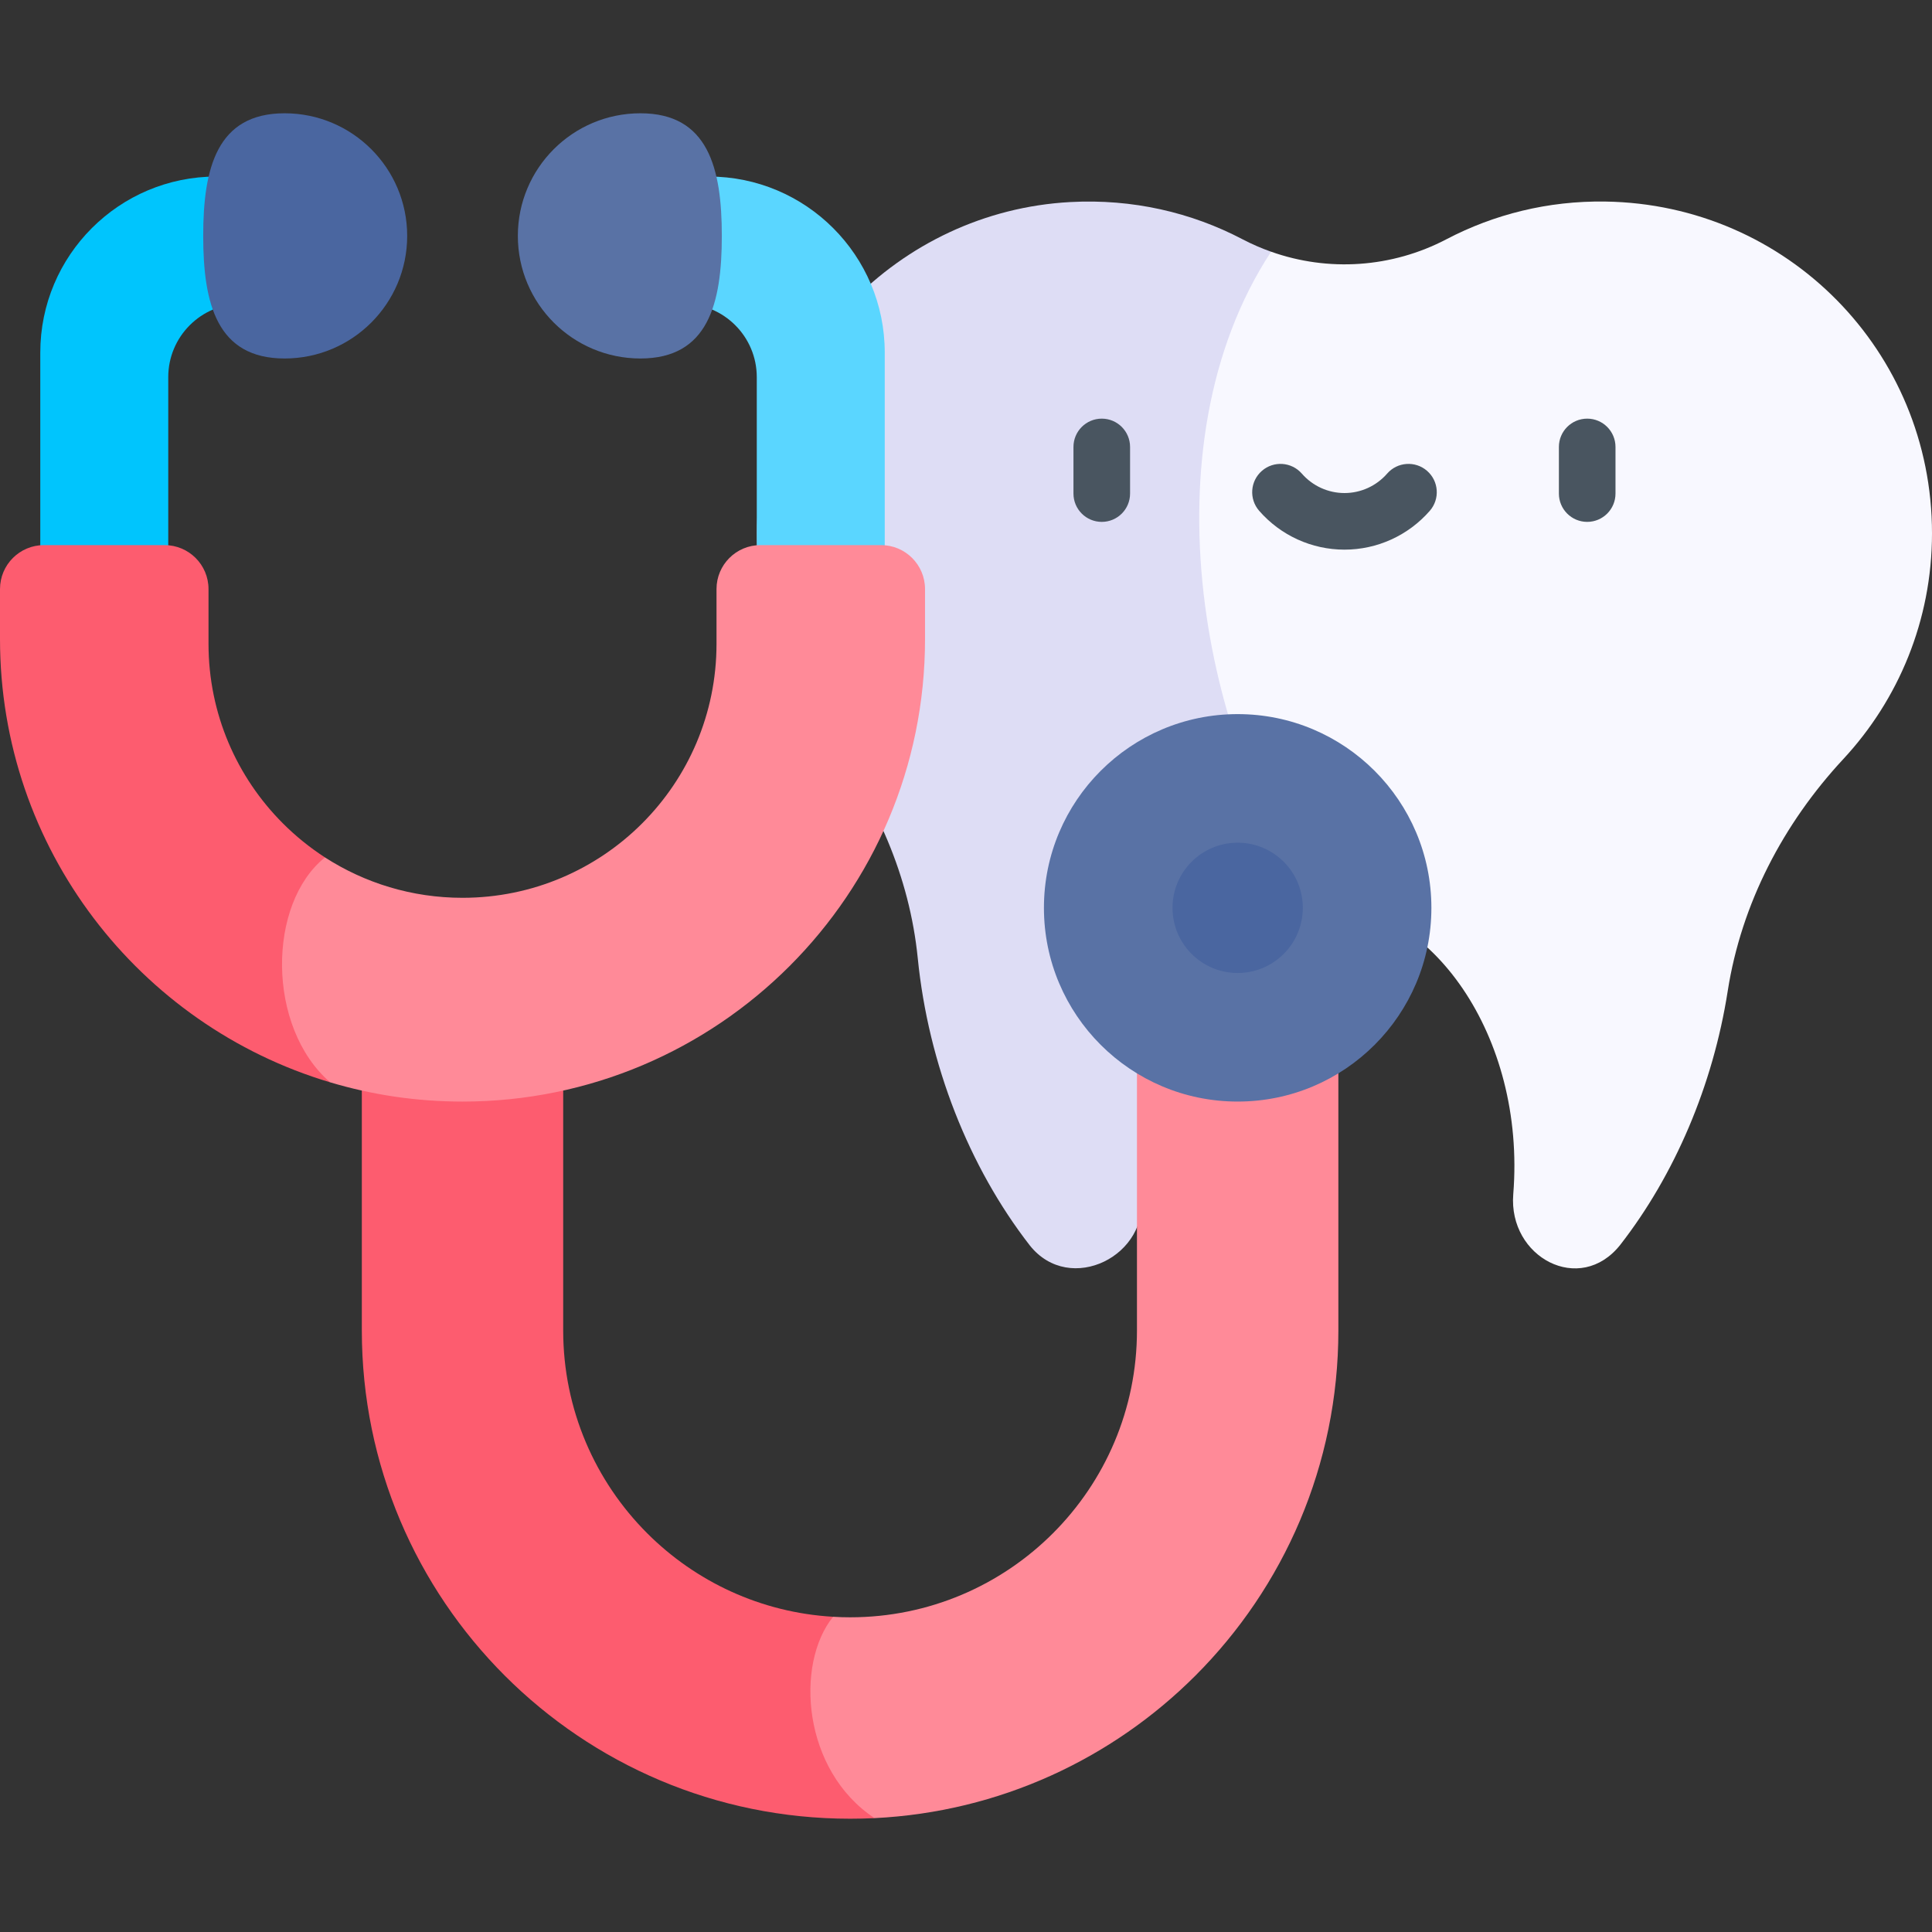 <?xml version="1.0" encoding="UTF-8"?>
<svg xmlns="http://www.w3.org/2000/svg" id="Capa_1" viewBox="0 0 512 512">
  <rect x="0" y="0" width="512" height="512" fill="#333333" stroke="none"/>
  <g>
    <g>
      <path d="m512 141.328c0 23.107-8.921 44.133-23.498 59.823-15.947 17.163-27.011 38.333-30.638 61.481-3.915 25.033-14.052 48.717-28.485 67.271-10.704 13.495-29.689 3.261-28.351-13.403 3.406-42.41-22.355-77.047-49.943-77.047-.546 0-1.082.01-1.617.041-57.489-21.302-72.815-144.491-12.62-172.792 15.164 5.388 32.008 4.286 46.492-3.307 12.548-6.573 26.877-10.209 42.073-9.982 48.233.721 86.587 39.682 86.587 87.915z" fill="#f8f8ff"></path>
      <path d="m302.327 316.243c2.668 16.401-18.77 27.228-29.412 13.815-16.133-20.758-26.888-47.986-29.7-76.13-2.153-21.51-10.971-41.712-24.209-58.792-11.94-15.391-18.883-34.841-18.378-55.949 1.082-45.534 37.468-83.156 82.95-85.639 16.534-.907 32.152 2.751 45.678 9.849 2.472 1.288 5.007 2.4 7.592 3.307-33.883 51.694-18.09 131.523 12.62 172.792-26.784 1.306-47.141 35.035-47.141 76.747z" fill="#deddf5"></path>
      <g>
        <path d="m151.541 46.785v33.7h29.55c10.749 0 19.463 8.714 19.463 19.463v69.408h33.912v-75.915c0-25.767-20.889-46.656-46.656-46.656z" fill="#5ad6ff"></path>
        <path d="m93.601 46.785h-36.269c-25.767 0-46.656 20.889-46.656 46.656v75.915h33.912v-69.408c0-10.749 8.714-19.463 19.463-19.463h29.55z" fill="#00c5fd"></path>
      </g>
      <g>
        <path d="m107.907 62.512c0 17.944-14.547 32.491-32.491 32.491s-21.564-14.546-21.564-32.491 3.62-32.491 21.565-32.491 32.49 14.547 32.49 32.491z" fill="#4a66a0"></path>
        <path d="m137.235 62.512c0 17.944 14.547 32.491 32.491 32.491s21.565-14.547 21.565-32.491-3.62-32.491-21.565-32.491-32.491 14.547-32.491 32.491z" fill="#5972a5"></path>
      </g>
      <path d="m354.681 268.308v84.269c0 35.737-14.484 68.085-37.9 91.501-21.994 21.994-51.87 36.108-85.021 37.746-34.753-7.492-35.657-42.301-10.982-53.363 1.494.103 2.988.144 4.502.144 41.99 0 76.027-34.037 76.027-76.027v-84.269h53.374z" fill="#ff8a98"></path>
      <path d="m231.76 481.824c-2.143.103-4.306.154-6.48.154-71.464 0-129.391-57.937-129.391-129.401v-84.269h53.363v84.269c0 20.995 8.509 40.002 22.273 53.765 12.764 12.764 30.05 21.005 49.253 22.118-10.127 12.538-8.128 40.734 10.982 53.364z" fill="#fd5c6f"></path>
      <circle cx="327.993" cy="240.587" fill="#5972a5" r="51.34"></circle>
      <circle cx="327.993" cy="240.587" fill="#4a66a0" r="17.265"></circle>
      <path d="m245.142 156.111v13.248c0 33.852-13.722 64.489-35.902 86.669s-52.817 35.902-86.669 35.902c-12.197 0-23.983-1.782-35.098-5.11-30.607-18.512-27.442-57.962-1.35-59.596 10.508 6.768 23.014 10.704 36.448 10.704 37.169 0 67.312-30.133 67.312-67.302v-14.515c0-6.439 5.213-11.651 11.651-11.651h31.956c6.429 0 11.652 5.213 11.652 11.651z" fill="#ff8a98"></path>
      <path d="m87.473 286.821c-50.593-15.082-87.473-61.966-87.473-117.462v-13.248c0-6.439 5.213-11.651 11.651-11.651h31.956c6.439 0 11.651 5.213 11.651 11.651v14.515c0 18.584 7.541 35.407 19.718 47.584 3.379 3.379 7.119 6.408 11.147 9.014-15.298 12.25-15.504 44.968 1.35 59.597z" fill="#fd5c6f"></path>
    </g>
    <g>
      <g>
        <path d="m291.979 138.304c-4.142 0-7.5-3.358-7.5-7.5v-12.36c0-4.142 3.358-7.5 7.5-7.5s7.5 3.358 7.5 7.5v12.36c0 4.142-3.357 7.5-7.5 7.5z" fill="#495560"></path>
      </g>
      <g>
        <path d="m420.623 138.304c-4.142 0-7.5-3.358-7.5-7.5v-12.36c0-4.142 3.358-7.5 7.5-7.5s7.5 3.358 7.5 7.5v12.36c0 4.142-3.358 7.5-7.5 7.5z" fill="#495560"></path>
      </g>
      <g>
        <path d="m356.301 145.662c-8.667 0-16.908-3.753-22.612-10.298-2.721-3.123-2.396-7.86.727-10.582 3.123-2.721 7.859-2.396 10.582.727 2.854 3.275 6.974 5.153 11.304 5.153s8.45-1.878 11.304-5.153c2.721-3.124 7.459-3.449 10.582-.727 3.123 2.721 3.448 7.459.727 10.582-5.705 6.545-13.947 10.298-22.614 10.298z" fill="#495560"></path>
      </g>
    </g>
  </g>
  <g></g>
  <g></g>
  <g></g>
  <g></g>
  <g></g>
  <g></g>
  <g></g>
  <g></g>
  <g></g>
  <g></g>
  <g></g>
  <g></g>
  <g></g>
  <g></g>
  <g></g>
</svg>
